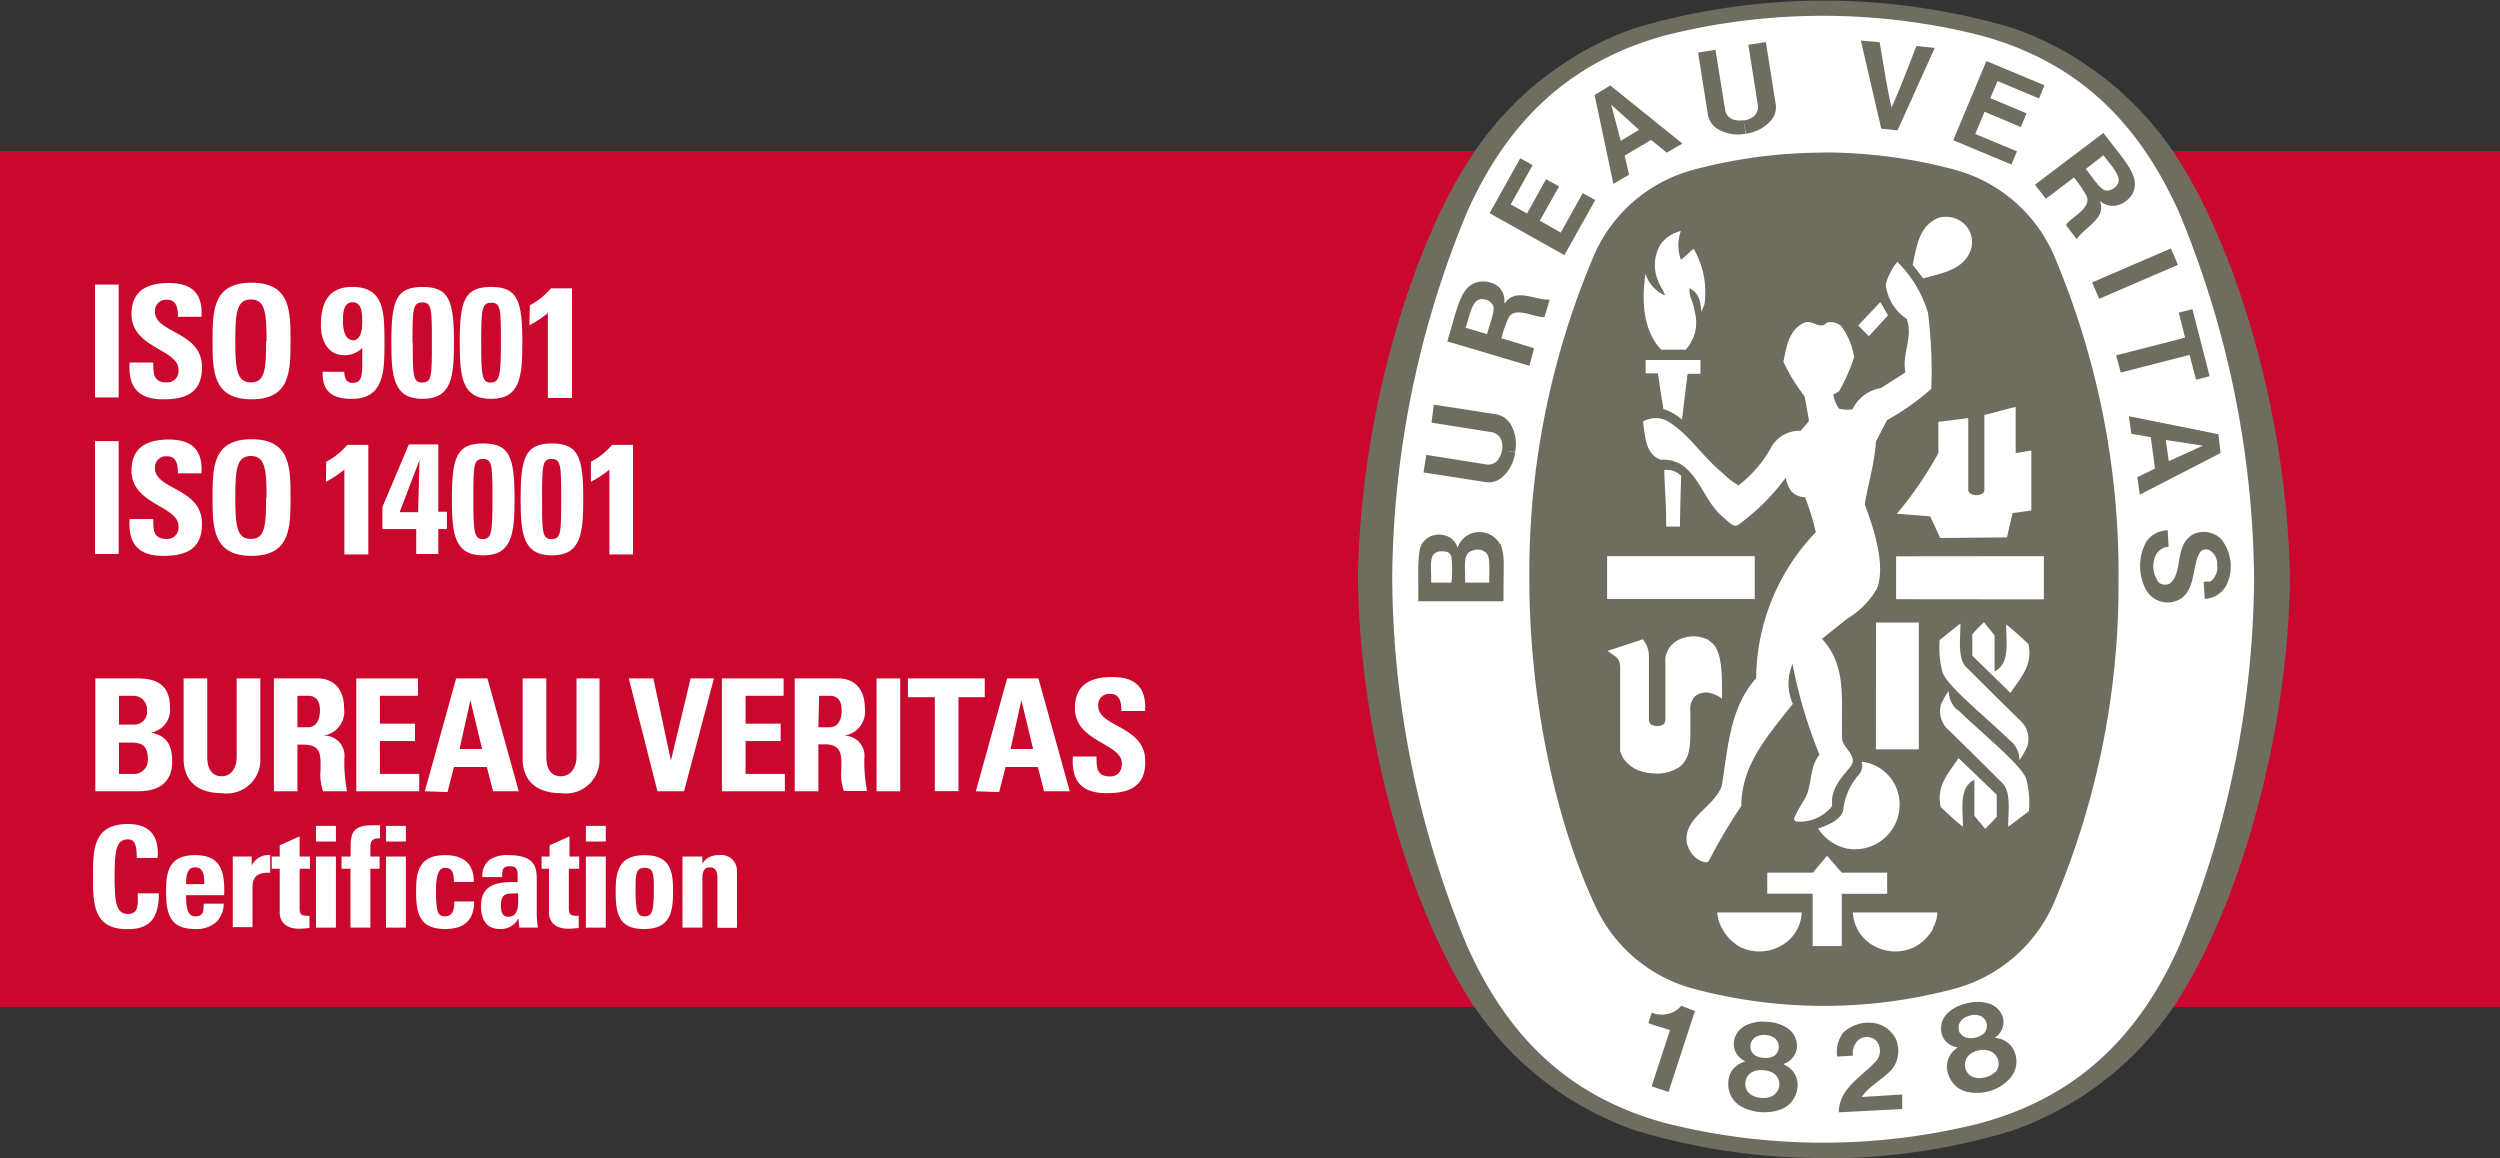 <svg xmlns="http://www.w3.org/2000/svg" viewBox="0 0 159.71 73.99"><rect x="0" y="0" width="159.71" height="73.99" fill="#333333" stroke="none"/><defs><style>.cls-1{fill:#ca082d;}.cls-2{fill:#6f6d60;}.cls-3{fill:#fff;}</style></defs><g id="Capa_2" data-name="Capa 2"><g id="Layer_1" data-name="Layer 1"><rect class="cls-1" y="9.65" width="159.71" height="54.69"/><path class="cls-2" d="M116.52,74h.09a40.89,40.89,0,0,0,11.88-1.75,20.74,20.74,0,0,0,10.28-7.81c3.86-5.65,7.36-16.56,7.52-27.42v0c-.16-10.86-3.66-21.78-7.52-27.42a20.56,20.56,0,0,0-10.19-7.81,42.43,42.43,0,0,0-24.12,0,20.58,20.58,0,0,0-10.2,7.81C90.4,15.2,86.9,26.12,86.75,37v0c.15,10.86,3.65,21.77,7.51,27.42a20.55,20.55,0,0,0,10.2,7.79,41.12,41.12,0,0,0,12,1.77Z"/><path class="cls-3" d="M144,37a62.17,62.17,0,0,1-4.77,23.4c-2.66,6-6.72,9.72-12.7,11.35a41.15,41.15,0,0,1-20.13,0c-6-1.63-10-5.31-12.69-11.35A62,62,0,0,1,88.94,37a62.07,62.07,0,0,1,4.76-23.4c2.66-6,6.72-9.71,12.69-11.34a41.15,41.15,0,0,1,20.13,0c6,1.63,10,5.31,12.7,11.34A62.25,62.25,0,0,1,144,37"/><path class="cls-2" d="M116.56,9.74a32.35,32.35,0,0,1,8.35,1.11,9.68,9.68,0,0,1,6.26,5.36A52,52,0,0,1,135.34,37a52,52,0,0,1-4.17,20.78,9.66,9.66,0,0,1-6.26,5.37,32.35,32.35,0,0,1-8.35,1.11h-.09a32.33,32.33,0,0,1-8.34-1.11,9.64,9.64,0,0,1-6.26-5.37C99.35,52.38,97.7,44.62,97.7,37a51.86,51.86,0,0,1,4.17-20.78,9.65,9.65,0,0,1,6.26-5.36,32.33,32.33,0,0,1,8.34-1.11Z"/><path class="cls-3" d="M120.61,20.15a8.48,8.48,0,0,1-.49-.85"/><rect class="cls-3" x="102.67" y="35.53" width="9.43" height="2.74"/><path class="cls-3" d="M110,59.29a2.24,2.24,0,0,1-.29-1h5.39a2.51,2.51,0,0,1-1.11,2,2.82,2.82,0,0,1-2.82.21A3,3,0,0,1,110,59.29"/><path class="cls-3" d="M115.8,57.09h-2.9V55.75h2.91l.91-1.08.94,1.08h2.9V57.1h-2.9v3.34H115.8Z"/><path class="cls-3" d="M116.14,52.93c.6-.2,1.43-.54,1.6-1.11a4.15,4.15,0,0,1,1-2.32.89.89,0,0,0,.19-.84,2.74,2.74,0,0,1,2.22,1.68A2.85,2.85,0,0,1,118,54.21a2.93,2.93,0,0,1-1.85-1.28"/><path class="cls-3" d="M109.18,40.9a2.11,2.11,0,0,0-1.79-.09,1.54,1.54,0,0,0-1,1.22c0,1.64,0,2.14,0,3.93,0,.28-.17.42-.53.42s-.52-.16-.52-.42V42a1.72,1.72,0,0,0-.39-1.16l-2.07.68-.19.06c.52.39.77.4.81,1v5.13l0,.27.07.18.06.16.08.13a2.1,2.1,0,0,0,1.32.87,3.08,3.08,0,0,0,.67.09,2.56,2.56,0,0,0,1.6-.42c.85-.67.66-1.84.69-3.54a1.15,1.15,0,0,1,.33-1,1.13,1.13,0,0,1,.91-.18,2,2,0,0,1,.78.37c0-1.47.06-3.28-.86-3.72"/><path class="cls-3" d="M128.43,47.33c-1.52-1.49-4.14-3.56-4.35-4.44a6.19,6.19,0,0,1-.17-2c.44-.35.8-.65,1.33-1.06,0,1-.18,2.12.32,2.74,1.24,1.23,2.36,2.35,3.48,3.44a1.59,1.59,0,0,1,.47,1.68,5.43,5.43,0,0,1-.5.87,1.62,1.62,0,0,0-.58-1.24"/><path class="cls-3" d="M119.85,39.77c1.16,0,1.53,0,2.73,0v8.1h-2.74Z"/><path class="cls-3" d="M126,40.52a10.46,10.46,0,0,1,.74-.77l.68.83v2.31c1-.48.74-1.86.74-3,.58.47.87.73,1.42,1.25.31,1.38-.52,2.17-1.14,3.13L126,41.89Z"/><path class="cls-3" d="M128.21,34.33l.36-1.55,1.2-.17V28.78c-.46.07-.65.12-1,.16V26c-.63.13-1.29.35-2,.51v4.81c0,.24-.38.31-.45.31h-.1c-.24,0-.48-.16-.48-.33V26.71l-1.91.24v2a23.94,23.94,0,0,1-2.65,3.87l2.13.17.64,1.38Z"/><path class="cls-3" d="M106.44,33.37c0-1.26-.09-2.09-.12-3.34a1.29,1.29,0,0,1,1.08.37c-.05,1.59-.05,1.57-.08,3.24h-.87Z"/><path class="cls-3" d="M106.26,26.1c-.2-1.25-.22-1.34-.34-2.25h-.79V23h3.5v.88h-.82l-.36,2.93a3.19,3.19,0,0,0-1.2-.68"/><path class="cls-3" d="M106.12,22.34c-1.17-1.26-1.25-3.15-1-4.85h0a2.23,2.23,0,0,0,1.24,1.38c-.07-.33-.36-.64-.46-1a2.55,2.55,0,0,1,.2-2.28,2.23,2.23,0,0,1,1.28-.83,2.68,2.68,0,0,0,0,1.83,5.47,5.47,0,0,0,.6-.51,1.62,1.62,0,0,1,.22-.19,5.59,5.59,0,0,1,.69,3.54l-.2.5c-.06-.82-.2-1.21-.75-1.52-.07.48.23.82.31,1.45a2.58,2.58,0,0,1-.56,2.48Z"/><path class="cls-3" d="M120.61,20.15l-1.22,1.33c-.32-.31-.35-.35-.68-.69l1.41-1.49"/><path class="cls-3" d="M122.19,16.92c.25-1.15.38-2.47,1.64-3a1.72,1.72,0,0,1,1.53.28,1.59,1.59,0,0,1,.57,1.67c-.38,1.33-1.86,1.59-3.07,1.91Z"/><polygon class="cls-3" points="130.57 35.53 130.57 38.29 121.13 38.28 121.13 35.54 130.57 35.53"/><path class="cls-3" d="M107.79,54c-.39-1.74,1.71-2.37,2.21-3.81.39-2.42.51-5,2.19-6.86A13.65,13.65,0,0,1,116,34a15.3,15.3,0,0,0-.69-2.24,1.19,1.19,0,0,1-.85-.35,1.84,1.84,0,0,1-.37-.91A13.7,13.7,0,0,1,111,33.56c-.22.12-.5-.14-.9-.51-1.47-1.16-1.72-3.8-4-3.68-1-.35-1-1.54-1.14-2.44a1.63,1.63,0,0,1,1.45-.09c1.4.75,2.33,2.33,3.65,3.39a5.06,5.06,0,0,0,1,.78,7.8,7.8,0,0,0,2.15-2.54,2.09,2.09,0,0,1,1.83-.95l.53-.63-.28-1.56a11.61,11.61,0,0,1-1.36-2.22c.19-.9.31-1.94,1.22-2.44.59-.37,1.08.47,1.56-.06a1,1,0,0,1,.91.22,4.45,4.45,0,0,1,.83,2,12.74,12.74,0,0,1-.91,2.08c-.08.15-.29.2-.42.3a2.07,2.07,0,0,0,.36.89,2,2,0,0,0,.86.05,2.48,2.48,0,0,1,1.82-1.36l1.57-1c-.25-1.19.51-2.23.08-3.42a3,3,0,0,1-1.34-2.21,4,4,0,0,1,.74-1.44l.05.06A7.63,7.63,0,0,1,123.17,20a29.82,29.82,0,0,1,.21,4.84,15.9,15.9,0,0,1-2.83,2l-.71,1.37c-.08,1.41-.5,2.68-.71,4,.6,1.65,1.33,3.85.79,5.37A5.4,5.4,0,0,1,118,39.53l-1.6,1.28c1.6,1.78,1.21,3.78,1.28,6.35,0,.62,1.1,1.14.51,1.85s-1.27,1.43-1.14,2.48a2.65,2.65,0,0,1-2.22,1,.2.2,0,0,1-.22-.2,8.68,8.68,0,0,1,.63-1.16c.57-.88.3-2.09,1-2.91a30.83,30.83,0,0,1-1.71-5.71l0-.13a3.22,3.22,0,0,0,0,2.59c-1.58,2-3.29,3.9-3.29,6.53A32.37,32.37,0,0,0,109.17,55c-.17.21-.48,0-.67-.08a1.64,1.64,0,0,1-.71-1"/><path class="cls-3" d="M125.1,45.37c1.52,1.49,4.14,3.57,4.36,4.45a6.15,6.15,0,0,1,.16,2l-1.33,1c0-1,.19-2.11-.32-2.74-1.23-1.23-2.35-2.34-3.47-3.43A1.59,1.59,0,0,1,124,45a5.28,5.28,0,0,1,.49-.86,1.58,1.58,0,0,0,.58,1.23"/><path class="cls-3" d="M127.56,52.18c-.29.32-.4.44-.74.77l-.69-.83v-2.3c-1,.47-.73,1.85-.73,3-.58-.47-.87-.74-1.42-1.26-.31-1.38.51-2.16,1.14-3.13l2.44,2.34Z"/><path class="cls-3" d="M123.48,59.29a2.24,2.24,0,0,0,.29-1h-5.4a2.55,2.55,0,0,0,1.12,2,2.82,2.82,0,0,0,2.82.21,3,3,0,0,0,1.17-1.14"/><path class="cls-2" d="M117.47,71.06c0-1.5,1.44-2.26,2.36-3.25A1,1,0,0,0,120,66.7a.69.69,0,0,0-.48-.41.85.85,0,0,0-.8.15,1.17,1.17,0,0,0-.35,1l-1,.06a2,2,0,0,1,.39-1.54,2.36,2.36,0,0,1,1.9-.61,1.86,1.86,0,0,1,1.44,1,1.88,1.88,0,0,1-.27,2c-.61.65-1.4,1-1.9,1.73l2.59-.16c0,.32,0,.63,0,.93Z"/><path class="cls-2" d="M108.28,64.59v0l-1.69,5.17-1.08-.36,1.16-3.54,0-.06c-.43-.15-1-.29-1.37-.44l.22-.67a1.67,1.67,0,0,0,1.58-.16,1.18,1.18,0,0,0,.3-.28Z"/><path class="cls-2" d="M127.47,68.47a1.31,1.31,0,0,1-.65.35,1.28,1.28,0,0,1-.73,0,.85.85,0,0,1-.21-1.49,1.48,1.48,0,0,1,.52-.23,1.41,1.41,0,0,1,.57,0,.86.86,0,0,1,.5,1.41M125.21,66a.72.72,0,0,1,.1-.83,1.09,1.09,0,0,1,.54-.29,1,1,0,0,1,.61,0,.7.7,0,0,1,.47.68.64.64,0,0,1-.22.48,1.22,1.22,0,0,1-.51.25,1.23,1.23,0,0,1-.57,0,.67.67,0,0,1-.42-.32m3.56,1.47a1.4,1.4,0,0,0-1-1.08l-.32-.07a1.23,1.23,0,0,0,.53-1.19,1.34,1.34,0,0,0-.95-1,2.62,2.62,0,0,0-1.39,0,2.58,2.58,0,0,0-1.23.63,1.37,1.37,0,0,0-.35,1.38,1.21,1.21,0,0,0,1,.8l-.25.22a1.37,1.37,0,0,0-.37,1.41,1.65,1.65,0,0,0,1.14,1.19,3,3,0,0,0,1.43,0A2.8,2.8,0,0,0,128.3,69a1.63,1.63,0,0,0,.47-1.58"/><path class="cls-2" d="M113.25,70a1.26,1.26,0,0,1-.72.14,1.32,1.32,0,0,1-.7-.23.8.8,0,0,1-.33-.67.83.83,0,0,1,.57-.81,1.45,1.45,0,0,1,.57-.06,1.44,1.44,0,0,1,.55.13.85.85,0,0,1,.06,1.5m-1.42-3a.72.72,0,0,1,.35-.76,1,1,0,0,1,.6-.12,1.06,1.06,0,0,1,.58.19.71.71,0,0,1,.24.79.66.66,0,0,1-.35.4,1.14,1.14,0,0,1-.56.08,1.21,1.21,0,0,1-.55-.15.69.69,0,0,1-.31-.43m3,2.46a1.39,1.39,0,0,0-.62-1.32l-.29-.17a1.24,1.24,0,0,0,.87-1,1.37,1.37,0,0,0-.6-1.29,2.53,2.53,0,0,0-1.32-.4,2.49,2.49,0,0,0-1.37.24,1.34,1.34,0,0,0-.74,1.2,1.22,1.22,0,0,0,.74,1.08l-.31.13a1.37,1.37,0,0,0-.78,1.24,1.64,1.64,0,0,0,.74,1.47,3,3,0,0,0,1.37.41,3,3,0,0,0,1.4-.24,1.65,1.65,0,0,0,.91-1.38"/><rect class="cls-2" x="133.66" y="16.91" width="5.48" height="1.14" transform="translate(4.23 55.47) rotate(-23.34)"/><path class="cls-2" d="M120.18,8.22l-1.3-5.63,1.2.11c.24,1.4.48,3,.76,4.16.51-1.1,1.07-2.6,1.59-3.92l1.17.12-2.38,5.27Z"/><polygon class="cls-2" points="98.77 11.45 97.55 13.64 96.51 13.06 97.91 10.55 97.12 10.11 95.16 13.62 99.94 16.3 101.91 12.78 101.11 12.34 99.71 14.86 98.37 14.1 99.6 11.91 98.77 11.45"/><path class="cls-2" d="M95.14,37.22H93.6c0-1.22-.16-1.93.56-2.07a.78.78,0,0,1,.76.15c.3.29.21.79.22,1.92m-2.37,0H91.43c0-1.26-.17-1.92.6-2,.46,0,.58.07.69.34a7.15,7.15,0,0,1,0,1.67m3.1-2.48A1.52,1.52,0,0,0,94.32,34a1.48,1.48,0,0,0-1.21,1,1.11,1.11,0,0,0-.92-.82,1.27,1.27,0,0,0-1.34.55c-.36.47-.21,2.5-.25,3.68h5.45V38c0-2.16.09-2.42-.18-3.22"/><polygon class="cls-2" points="139.19 19.97 140.06 19.75 141.16 24.03 140.29 24.26 139.88 22.67 135.48 23.8 135.19 22.7 139.59 21.57 139.19 19.97"/><path class="cls-2" d="M111.52,8.54a2.53,2.53,0,0,1-1.74-.27,1.34,1.34,0,0,1-.68-1l-.62-3.91,1.11-.18.63,3.91a.78.78,0,0,0,.65.58,1.14,1.14,0,0,0,.52,0"/><path class="cls-2" d="M111.54,8.54a2.56,2.56,0,0,0,1.56-.8,1.3,1.3,0,0,0,.33-1.14l-.62-3.91-1.12.17.62,3.92a.79.79,0,0,1-.42.75,1.41,1.41,0,0,1-.5.17"/><path class="cls-2" d="M138.55,29.46l-.19-1.35,2.37.36h0Zm3.17-1.72L136,26.59l.16,1.12,1.24.22.27,2-1.13.56.16,1.11,5.16-2.66Z"/><path class="cls-2" d="M140.89,37.15l.1,0,.13,0,.09,0a1.13,1.13,0,0,0,.43-1.07,1,1,0,0,0-.51-.94.48.48,0,0,0-.57.13c-.61.91-.18,2.85-1.78,3.19a1.59,1.59,0,0,1-1.66-.74,3.23,3.23,0,0,1,0-3.12,1.67,1.67,0,0,1,1.36-.72l.06,1.05a1,1,0,0,0-.83.55,1.7,1.7,0,0,0,.22,1.75.66.66,0,0,0,.68.05c.63-.46.5-1.59.82-2.35a1.52,1.52,0,0,1,.71-.81,1.58,1.58,0,0,1,1.73.29,2.77,2.77,0,0,1,.42,2.85,1.64,1.64,0,0,1-1.44,1l-.07-1.06Z"/><path class="cls-2" d="M96.79,28.89A2.5,2.5,0,0,1,96,30.46a1.32,1.32,0,0,1-1.14.33l-3.92-.61.18-1.12,3.91.62a.78.78,0,0,0,.75-.44,1.15,1.15,0,0,0,.17-.49"/><path class="cls-2" d="M96.79,28.87a2.48,2.48,0,0,0-.27-1.74,1.33,1.33,0,0,0-1-.67l-3.92-.61L91.45,27l3.91.62a.82.82,0,0,1,.59.64,1.19,1.19,0,0,1,0,.53"/><path class="cls-2" d="M103.54,9l-.61-2.31h0l1.78,1.6Zm-.67-3.54-1,.61,1.2,5.68,1-.59-.28-1.22,1.69-1,1,.81,1-.58Z"/><polygon class="cls-2" points="129.46 7.24 127.15 6.27 127.61 5.18 130.26 6.29 130.61 5.45 126.9 3.9 124.78 8.96 128.5 10.51 128.85 9.67 126.19 8.56 126.78 7.14 129.1 8.12 129.46 7.24"/><path class="cls-2" d="M95,21.34l-1.37-.4c.3-.94.44-1.88,1.09-1.83a.85.85,0,0,1,.61.31c.25.32-.08,1-.33,1.92m1.1-2a1.25,1.25,0,0,0-.34-1A1.57,1.57,0,0,0,94.52,18c-1.22.19-1.38,1.59-2.06,3.81l5.25,1.56L98,22.25,96,21.63l-.09,0a7.43,7.43,0,0,1,.44-1.28c.38-.87,1.77,0,2.32-.1L99,19.14c-.94.05-2.2-.79-2.86.24"/><path class="cls-2" d="M135.21,11.87a.85.85,0,0,1-.6.31c-.41,0-.78-.66-1.36-1.39l1.13-.87c.59.79,1.27,1.46.83,1.95m-.81-3.4L130,11.8l.7.9,1.72-1.31.07-.05a7.38,7.38,0,0,1,.77,1.11c.48.82-1,1.44-1.28,1.93l.69.9c.51-.79,1.92-1.31,1.48-2.45a1.24,1.24,0,0,0,1,.31,1.59,1.59,0,0,0,1.08-.76c.56-1.1-.48-2.06-1.87-3.91"/><path class="cls-3" d="M6.07,25.39V18.18H7.58v7.21Z"/><path class="cls-3" d="M10.41,25.51c-1.86,0-2.21-1.1-2.13-2.35H9.79c0,.69,0,1.27.85,1.27a.72.72,0,0,0,.76-.82c0-1.3-3-1.38-3-3.53,0-1.12.54-2,2.38-2,1.46,0,2.19.65,2.09,2.16H11.37c0-.54-.09-1.09-.69-1.09a.71.71,0,0,0-.78.77c0,1.37,3,1.25,3,3.52C12.93,25.29,11.56,25.51,10.41,25.51Z"/><path class="cls-3" d="M13.58,21.78c0-1.91,0-3.72,2.49-3.72s2.49,1.81,2.49,3.72,0,3.73-2.49,3.73S13.58,23.67,13.58,21.78Zm3.45,0c0-1.85-.11-2.65-1-2.65s-1,.8-1,2.65.11,2.65,1,2.65S17,23.63,17,21.78Z"/><path class="cls-3" d="M22,23.75a1,1,0,0,0,.1.49.46.46,0,0,0,.42.22c.7,0,.62-.57.62-2.23a1.57,1.57,0,0,1-1.16.46c-1.07,0-1.48-1-1.48-1.89,0-1.37.42-2.47,2-2.47,2.07,0,2.06,1.64,2.06,3.6,0,1.72,0,3.55-2.07,3.55-1.21,0-1.91-.41-1.88-1.73Zm.51-2c.6,0,.63-.81.63-1.24s0-1.2-.62-1.2-.61.8-.61,1.23S22,21.73,22.55,21.73Z"/><path class="cls-3" d="M29,21.88c0,2.19-.14,3.6-2,3.6s-2-1.41-2-3.6c0-2.67.3-3.55,2-3.55S29,19.21,29,21.88Zm-2.63,0c0,2.11,0,2.56.61,2.56s.61-.45.61-2.56,0-2.56-.61-2.56S26.35,19.75,26.35,21.9Z"/><path class="cls-3" d="M33.37,21.88c0,2.19-.14,3.6-2,3.6s-2-1.41-2-3.6c0-2.67.3-3.55,2-3.55S33.37,19.21,33.37,21.88Zm-2.63,0c0,2.11.05,2.56.61,2.56S32,24,32,21.9s0-2.56-.61-2.56S30.74,19.75,30.74,21.9Z"/><path class="cls-3" d="M33.85,19.5a4.57,4.57,0,0,0,1.35-1.08h1.34v7H35V20a7.09,7.09,0,0,1-1.18.78Z"/><path class="cls-3" d="M6.07,35.39V28.18H7.58v7.21Z"/><path class="cls-3" d="M10.41,35.51c-1.86,0-2.21-1.1-2.13-2.35H9.79c0,.69,0,1.27.85,1.27a.72.72,0,0,0,.76-.82c0-1.3-3-1.38-3-3.53,0-1.12.54-2,2.38-2,1.46,0,2.19.65,2.09,2.16H11.37c0-.54-.09-1.09-.69-1.09a.71.71,0,0,0-.78.77c0,1.37,3,1.25,3,3.52C12.93,35.29,11.56,35.51,10.41,35.51Z"/><path class="cls-3" d="M13.58,31.78c0-1.91,0-3.72,2.49-3.72s2.49,1.81,2.49,3.72,0,3.73-2.49,3.73S13.58,33.67,13.58,31.78Zm3.45,0c0-1.85-.11-2.65-1-2.65s-1,.8-1,2.65.11,2.65,1,2.65S17,33.63,17,31.78Z"/><path class="cls-3" d="M20.84,29.5a4.57,4.57,0,0,0,1.35-1.08h1.34v7H22V30a7.09,7.09,0,0,1-1.18.78Z"/><path class="cls-3" d="M24.43,32.39c1.68-3.94,1.68-4,1.69-4H28v4.3h.55V33.8H28v1.59H26.59V33.8H24.43Zm2.28.33.09-3.33h0l-1.27,3.33Z"/><path class="cls-3" d="M32.87,31.88c0,2.19-.14,3.6-2,3.6s-2-1.41-2-3.6c0-2.67.3-3.55,2-3.55S32.87,29.21,32.87,31.88Zm-2.63,0c0,2.11.05,2.56.61,2.56s.61-.45.61-2.56,0-2.56-.61-2.56S30.24,29.75,30.24,31.9Z"/><path class="cls-3" d="M37.26,31.88c0,2.19-.14,3.6-2,3.6s-2-1.41-2-3.6c0-2.67.3-3.55,2-3.55S37.26,29.21,37.26,31.88Zm-2.63,0c0,2.11,0,2.56.61,2.56s.61-.45.61-2.56,0-2.56-.61-2.56S34.63,29.75,34.63,31.9Z"/><path class="cls-3" d="M37.75,29.5a4.57,4.57,0,0,0,1.35-1.08h1.34v7H38.93V30a7.09,7.09,0,0,1-1.18.78Z"/><path class="cls-3" d="M5.94,56c0-1.72,0-3.36,2.24-3.36,1.39,0,2,.77,1.89,2.17H8.74c0-.87-.15-1.19-.56-1.19-.76,0-.86.72-.86,2.38s.1,2.39.86,2.39.61-.81.62-1.32h1.35c0,1.73-.7,2.29-2,2.29C5.94,59.37,5.94,57.71,5.94,56Z"/><path class="cls-3" d="M11.89,57.19c0,.54,0,1.35.58,1.35s.54-.43.54-.81h1.28a1.64,1.64,0,0,1-.48,1.18,1.91,1.91,0,0,1-1.34.44c-1.64,0-1.86-1-1.86-2.42,0-1.24.18-2.3,1.86-2.3s1.9,1.1,1.85,2.56Zm1.16-.71c0-.44,0-1.07-.58-1.07s-.58.68-.58,1.07Z"/><path class="cls-3" d="M16.08,54.72v.58h0a1.16,1.16,0,0,1,1.18-.67v1.13c-1.11-.07-1.13.58-1.13,1v2.47H14.87V54.72Z"/><path class="cls-3" d="M17.36,54.72h.51V54l1.27-.57v1.29h.66v.78h-.66v2.43c0,.34,0,.57.41.57a.75.75,0,0,0,.22,0v.78a4.67,4.67,0,0,1-.66.05c-1.1,0-1.24-.73-1.24-1V55.5h-.51Z"/><path class="cls-3" d="M21.46,52.76v1H20.19v-1Zm0,6.5H20.19V54.72h1.27Z"/><path class="cls-3" d="M24.28,53.55c-.51,0-.62.16-.62.62v.55h.59v.78h-.59v3.76H22.39V55.5h-.57v-.78h.58c0-1.31-.12-2,1.43-2l.45,0Z"/><path class="cls-3" d="M25.93,52.76v1H24.66v-1Zm0,6.5H24.66V54.72h1.27Z"/><path class="cls-3" d="M29,56.34c0-.68-.17-.9-.57-.9s-.58.47-.58,1.42c0,1.39.11,1.68.58,1.68s.59-.36.59-.95h1.27c0,1.23-.67,1.76-1.86,1.76-1.64,0-1.85-1-1.85-2.42,0-1.24.18-2.3,1.85-2.3,1.17,0,1.84.52,1.84,1.71Z"/><path class="cls-3" d="M34.29,58.42a7.93,7.93,0,0,0,.07.84H33.18l-.06-.6h0a1.24,1.24,0,0,1-1.18.69c-.89,0-1.21-.65-1.21-1.45,0-1.5,1.16-1.56,2.34-1.55V56c0-.38,0-.66-.51-.66s-.48.33-.48.69H30.82a1.25,1.25,0,0,1,.47-1.11,2,2,0,0,1,1.19-.29c1.61,0,1.81.69,1.81,1.52ZM32,57.85c0,.32.06.72.47.72.75,0,.63-1,.63-1.5C32.42,57.09,32,57,32,57.85Z"/><path class="cls-3" d="M34.6,54.72h.51V54l1.27-.57v1.29H37v.78h-.66v2.43c0,.34,0,.57.41.57a.75.75,0,0,0,.22,0v.78a4.67,4.67,0,0,1-.66.05c-1.1,0-1.24-.73-1.24-1V55.5H34.6Z"/><path class="cls-3" d="M38.7,52.76v1H37.43v-1Zm0,6.5H37.43V54.72H38.7Z"/><path class="cls-3" d="M39.33,56.93c0-1.24.18-2.3,1.85-2.3S43,55.69,43,56.93c0,1.42-.22,2.42-1.86,2.42S39.33,58.35,39.33,56.93Zm2.44-.07c0-1,0-1.42-.59-1.42s-.58.47-.58,1.42c0,1.39.12,1.68.58,1.68S41.77,58.25,41.77,56.86Z"/><path class="cls-3" d="M44.87,55.18h0a1.08,1.08,0,0,1,.45-.43,1.37,1.37,0,0,1,.62-.12,1,1,0,0,1,1.14,1v3.64H45.83V56.13c0-.4-.08-.72-.48-.72s-.48.32-.48.72v3.13H43.6V54.72h1.27Z"/><path class="cls-3" d="M6.09,50.55V43.34H8.77c1.14,0,2.09.33,2.09,1.87A1.47,1.47,0,0,1,9.64,46.8v0C10.7,47,11,47.66,11,48.65c0,1.82-1.58,1.9-2.22,1.9ZM7.6,46.29h1a.81.81,0,0,0,.79-.92.86.86,0,0,0-.87-.92H7.6Zm0,3.15h.84a.89.89,0,0,0,1-1c0-.64-.24-1-1-1H7.6Z"/><path class="cls-3" d="M16.63,43.34v5.12a2.14,2.14,0,0,1-2.44,2.21c-1.66,0-2.46-.86-2.46-2.21V43.34h1.51v5c0,.89.38,1.25.93,1.25s.95-.45.95-1.25v-5Z"/><path class="cls-3" d="M19,50.55H17.5V43.34h2.79c1,0,1.69.66,1.69,1.89A1.56,1.56,0,0,1,20.64,47v0A1.28,1.28,0,0,1,22,48.44a9.8,9.8,0,0,0,.17,2.11H20.64a3.31,3.31,0,0,1-.16-1.4c0-.85.08-1.58-1.08-1.58H19Zm0-4.09h.67c.6,0,.77-.6.77-1.06,0-.69-.29-.95-.77-.95H19Z"/><path class="cls-3" d="M22.76,50.55V43.34H26.7v1.11H24.27v1.78h2.24v1.11H24.27v2.1h2.51v1.11Z"/><path class="cls-3" d="M27.14,50.55l2-7.21h2l2,7.21H31.5L31.1,49H29l-.41,1.6Zm2.91-5.82h0l-.69,3.12h1.44Z"/><path class="cls-3" d="M38.3,43.34v5.12a2.15,2.15,0,0,1-2.45,2.21c-1.66,0-2.46-.86-2.46-2.21V43.34H34.9v5c0,.89.38,1.25.93,1.25s1-.45,1-1.25v-5Z"/><path class="cls-3" d="M40.17,43.34h1.57l1.12,5.25h0l1.26-5.25h1.49l-1.91,7.21H42Z"/><path class="cls-3" d="M46.12,50.55V43.34h3.94v1.11H47.63v1.78h2.24v1.11H47.63v2.1h2.51v1.11Z"/><path class="cls-3" d="M52.28,50.55H50.77V43.34h2.79c1,0,1.69.66,1.69,1.89A1.56,1.56,0,0,1,53.91,47v0a1.28,1.28,0,0,1,1.31,1.42,9.8,9.8,0,0,0,.17,2.11H53.91a3.31,3.31,0,0,1-.16-1.4c0-.85.08-1.58-1.08-1.58h-.39Zm0-4.09H53c.6,0,.77-.6.77-1.06,0-.69-.29-.95-.77-.95h-.67Z"/><path class="cls-3" d="M56,50.55V43.34h1.51v7.21Z"/><path class="cls-3" d="M62.91,43.34v1.2H61.23v6H59.72v-6H58v-1.2Z"/><path class="cls-3" d="M62.34,50.55l2-7.21h2l2,7.21H66.7L66.3,49H64.24l-.41,1.6Zm2.91-5.82h0l-.69,3.12H66Z"/><path class="cls-3" d="M70.68,50.67c-1.87,0-2.22-1.1-2.14-2.34h1.51c0,.69,0,1.27.86,1.27.51,0,.76-.33.76-.83,0-1.29-3-1.37-3-3.52,0-1.13.54-2,2.38-2,1.47,0,2.2.66,2.1,2.17H71.64c0-.54-.09-1.09-.7-1.09a.7.7,0,0,0-.78.77c0,1.37,3,1.25,3,3.52C73.2,50.45,71.83,50.67,70.68,50.67Z"/></g></g></svg>
